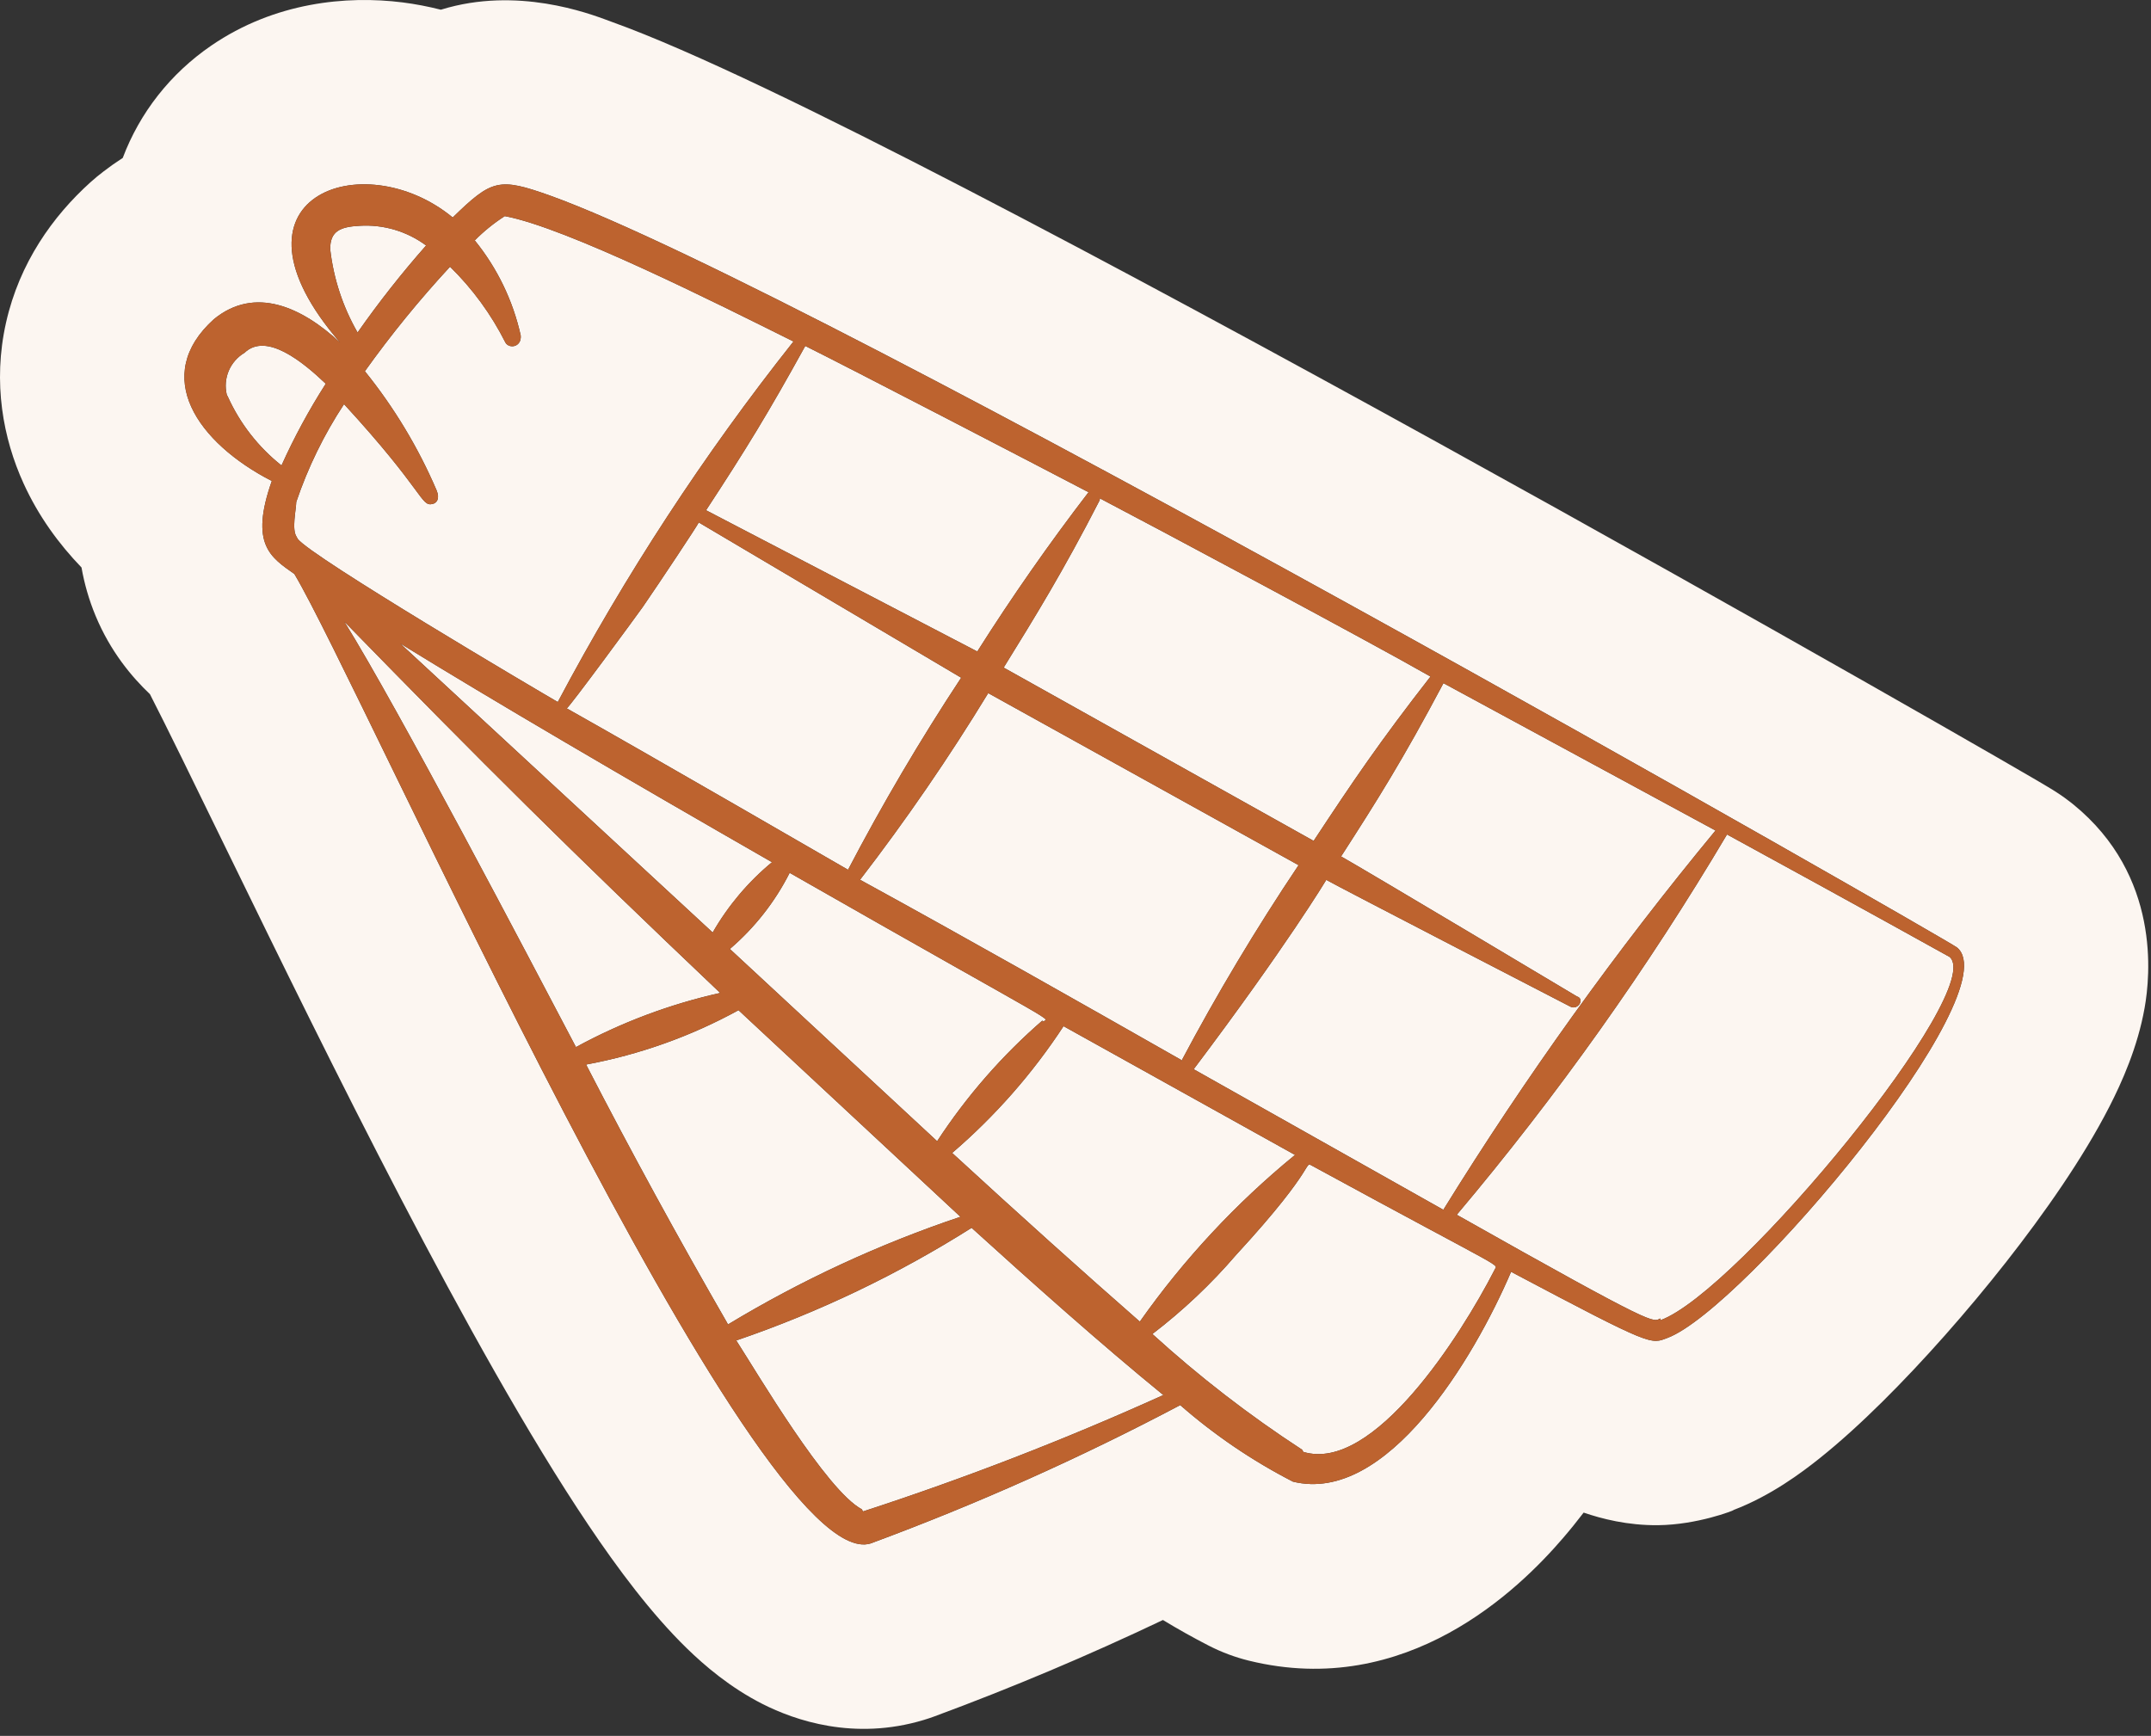 <svg width="140" height="113" viewBox="0 0 140 113" fill="none" xmlns="http://www.w3.org/2000/svg">
<rect x="0" y="0" width="140" height="113" fill="#333333" stroke="none"/>
<path d="M39.821 1.425C38.936 1.11 34.529 -0.745 29.659 0.372C29.329 0.447 29.008 0.535 28.694 0.632C27.869 0.423 27.038 0.263 26.207 0.157C22.555 -0.305 17.875 0.145 13.756 2.964C11.074 4.8 9.095 7.348 7.988 10.282C7.569 10.55 7.155 10.841 6.748 11.154L6.318 11.494L5.893 11.86C3.443 14.067 1.27 17.105 0.395 20.992C-0.49 24.919 0.209 28.564 1.534 31.47C2.505 33.602 3.833 35.414 5.305 36.941C5.486 37.973 5.781 39.03 6.225 40.097C7.195 42.426 8.588 44.076 9.759 45.188C10.814 47.242 12.571 50.844 15.001 55.828C18.133 62.253 22.05 70.262 26.084 78.004C30.075 85.661 34.376 93.439 38.295 99.27C40.204 102.111 42.385 105.042 44.706 107.303C45.847 108.413 47.504 109.845 49.627 110.922C51.713 111.979 55.579 113.338 60.129 111.962C60.361 111.892 60.592 111.815 60.82 111.731C65.87 109.863 70.832 107.769 75.691 105.457C76.663 106.047 77.656 106.604 78.67 107.125C79.504 107.553 80.385 107.883 81.295 108.106C91.562 110.624 98.866 103.461 101.733 100.121C102.197 99.582 102.643 99.028 103.073 98.465C104.226 98.861 105.926 99.306 107.921 99.285C110.47 99.258 112.812 98.337 112.863 98.291L112.736 98.331L112.834 98.294C115.261 97.367 117.266 95.86 118.412 94.946C119.796 93.843 121.197 92.555 122.524 91.241C125.188 88.603 128.043 85.373 130.576 82.147C133.043 79.004 135.57 75.403 137.287 72.049C138.096 70.469 139.13 68.177 139.586 65.6C139.944 63.582 140.65 57.015 134.949 52.37L134.794 52.246C134.491 52.008 134.242 51.836 134.16 51.779C134.044 51.7 133.948 51.637 133.889 51.599C133.772 51.522 133.67 51.459 133.612 51.422C133.488 51.345 133.363 51.27 133.262 51.21C133.052 51.084 132.785 50.926 132.483 50.749C131.87 50.391 131.01 49.892 129.944 49.278C127.807 48.046 124.785 46.317 121.135 44.243C113.834 40.096 103.982 34.551 93.603 28.824C83.236 23.103 72.288 17.171 62.812 12.264C53.598 7.492 45.049 3.303 39.853 1.437C39.843 1.433 39.832 1.429 39.821 1.425ZM29.465 14.157C32.017 11.673 32.47 11.546 35.797 12.73C53.059 18.93 126.703 61.15 127.37 61.675C130.87 64.526 113.52 85.186 108.551 87.085C107.421 87.506 107.676 87.729 98.351 82.79C95.927 88.454 90.248 97.945 84.154 96.451C81.514 95.094 79.049 93.422 76.816 91.469C70.304 94.911 63.569 97.92 56.657 100.476C49.189 102.732 23.472 44.541 19.159 37.364C17.629 36.284 16.23 35.448 17.69 31.312C12.843 28.816 9.826 24.467 13.923 20.778C16.591 18.592 19.648 19.989 22.133 22.297C13.943 12.83 23.614 9.332 29.465 14.157ZM63.238 79.928C58.44 82.961 53.299 85.423 47.922 87.261C49.286 89.378 53.781 97.021 56.093 98.25L56.169 98.391C62.821 96.225 69.347 93.695 75.717 90.813C71.65 87.496 67.124 83.453 63.238 79.928ZM48.067 65.761C44.972 67.46 41.622 68.654 38.147 69.3C41.069 74.962 44.123 80.556 47.307 86.077L47.382 86.217C52.151 83.335 57.225 80.985 62.512 79.209L48.067 65.761ZM85.452 75.916C84.791 75.569 85.955 75.717 80.46 81.683C78.827 83.586 76.998 85.314 75.005 86.84C78.045 89.609 81.305 92.13 84.754 94.374L84.829 94.514C89.394 95.897 95.096 86.911 97.259 82.694C97.414 82.184 98.688 83.126 85.452 75.916ZM69.222 66.801C67.207 69.878 64.767 72.656 61.973 75.053C66.401 79.125 70.597 82.892 74.187 86.034C77.046 81.978 80.443 78.327 84.288 75.182L69.222 66.801ZM22.408 40.462C25.937 46.139 34.382 62.26 37.413 68.022L37.489 68.162C40.436 66.556 43.595 65.369 46.874 64.637C37.027 55.283 31.431 49.712 22.408 40.462ZM51.396 56.819C50.44 58.711 49.117 60.395 47.506 61.775L60.995 74.288C62.908 71.361 65.22 68.712 67.863 66.418L67.831 66.525C68.258 66.186 69.896 67.385 51.396 56.819ZM112.404 54.321C107.233 63.04 101.351 71.32 94.816 79.077C108.06 86.553 107.539 86.045 108.077 85.826L108.071 85.942C113.106 84.121 129.348 64.388 126.888 62.292C126.888 62.292 121.109 59.072 112.404 54.321ZM93.949 44.472C91.266 49.529 89.627 52.115 87.287 55.75C88.97 56.699 102.548 64.811 102.633 64.862C103.173 65.026 102.705 65.794 102.197 65.523C102.139 65.493 87.078 57.712 86.323 57.277C86.323 57.277 83.76 61.55 77.692 69.603L93.941 78.753C99.274 70.131 105.194 61.882 111.656 54.065L93.949 44.472ZM46.386 60.702C47.388 58.959 48.695 57.41 50.246 56.127C40.729 50.667 32.019 45.57 26.047 41.887L46.386 60.702ZM64.319 45.12C61.761 49.317 58.977 53.373 55.978 57.269C62.934 61.079 70.156 65.175 76.898 69.009L76.866 69.117C79.194 64.723 81.749 60.452 84.519 56.32L64.319 45.12ZM45.48 34.01C45.439 34.144 42.941 37.908 41.836 39.511C41.321 40.237 37.054 46.045 36.887 46.112C42.083 49.031 54.675 56.318 55.196 56.619C57.438 52.331 59.895 48.158 62.559 44.117L45.48 34.01ZM51.645 22.23C46.674 19.755 36.847 14.809 32.855 14.069C32.147 14.522 31.492 15.053 30.901 15.649C32.366 17.454 33.39 19.574 33.892 21.839C33.958 22.593 33.15 22.73 32.897 22.301C31.976 20.469 30.758 18.799 29.291 17.363C27.302 19.512 25.45 21.784 23.749 24.166C25.654 26.526 27.225 29.137 28.418 31.922C28.638 32.458 28.433 32.748 28.149 32.808C27.387 32.988 27.626 32.004 22.392 26.309C21.088 28.29 20.043 30.43 19.283 32.676C19.271 33.201 18.978 34.461 19.303 34.941L19.379 35.082C20.29 36.269 35.025 44.961 36.304 45.7C40.69 37.427 45.824 29.57 51.645 22.23ZM71.578 32.555C69.204 37.178 67.405 40.097 65.325 43.458L85.5 54.739C88.064 50.849 89.776 48.315 93.106 44.041C89.185 41.796 74.665 34.048 71.584 32.44L71.578 32.555ZM21.202 24.98C19.715 23.56 17.329 21.605 15.914 22.966C15.454 23.238 15.094 23.651 14.886 24.142C14.679 24.634 14.636 25.179 14.762 25.698L14.836 25.839C15.626 27.58 16.821 29.109 18.321 30.3C19.151 28.459 20.114 26.681 21.202 24.98ZM52.412 22.52C49.987 26.922 48.538 29.272 45.956 33.215L63.608 42.41C65.864 38.846 68.28 35.387 70.849 32.042C67.514 30.297 55.156 23.88 52.412 22.52ZM27.733 15.981C26.487 15.056 24.953 14.601 23.404 14.698C22.174 14.765 21.476 15.024 21.493 16.233C21.71 18.138 22.316 19.98 23.274 21.645C24.653 19.676 26.142 17.785 27.733 15.981Z" fill="#FCF6F1"/>
<path d="M22.132 22.297C13.942 12.829 23.614 9.331 29.465 14.157C32.017 11.672 32.468 11.546 35.796 12.73C53.057 18.93 126.703 61.15 127.37 61.675C130.87 64.526 113.52 85.186 108.551 87.085C107.42 87.506 107.676 87.73 98.35 82.79C95.925 88.454 90.248 97.945 84.154 96.451C81.513 95.094 79.049 93.421 76.816 91.468C70.303 94.91 63.57 97.92 56.657 100.476C49.19 102.734 23.472 44.541 19.159 37.364C17.629 36.284 16.23 35.448 17.69 31.312C12.843 28.816 9.825 24.467 13.922 20.777C16.59 18.592 19.647 19.988 22.132 22.297ZM23.404 14.698C22.174 14.765 21.475 15.024 21.492 16.233C21.71 18.138 22.316 19.98 23.274 21.645C24.653 19.676 26.142 17.785 27.733 15.981C26.487 15.056 24.953 14.601 23.404 14.698ZM52.412 22.52C49.987 26.922 48.538 29.272 45.956 33.215L63.607 42.41C65.862 38.846 68.28 35.387 70.849 32.042C67.514 30.297 55.156 23.88 52.412 22.52ZM69.222 66.801C67.207 69.878 64.767 72.656 61.973 75.053C66.401 79.125 70.597 82.892 74.187 86.034C77.046 81.978 80.443 78.327 84.288 75.182L69.222 66.801ZM76.866 69.117C79.194 64.723 81.748 60.451 84.518 56.32L64.319 45.12C61.761 49.317 58.977 53.373 55.978 57.269C62.934 61.079 70.156 65.175 76.898 69.009L76.866 69.117ZM67.831 66.525C68.258 66.185 69.898 67.387 51.395 56.819C50.438 58.711 49.116 60.395 47.505 61.775L60.995 74.288C62.908 71.361 65.22 68.712 67.863 66.418L67.831 66.525ZM50.323 56.172C40.776 50.695 32.034 45.58 26.045 41.887L46.385 60.702C47.405 58.926 48.741 57.352 50.329 56.056L50.323 56.172ZM55.141 56.721C57.397 52.397 59.874 48.19 62.559 44.117L45.479 34.01C45.438 34.144 42.941 37.908 41.836 39.511C41.322 40.235 37.054 46.045 36.887 46.112C42.103 49.043 54.774 56.375 55.2 56.622L55.141 56.721ZM71.577 32.556C69.203 37.178 67.404 40.097 65.324 43.458L85.5 54.739C88.064 50.849 89.776 48.315 93.106 44.041C89.185 41.796 74.665 34.048 71.584 32.44L71.577 32.556ZM93.949 44.472C91.266 49.529 89.627 52.115 87.287 55.75C88.975 56.702 102.633 64.862 102.633 64.862C103.173 65.026 102.705 65.794 102.197 65.523C102.197 65.523 87.075 57.711 86.322 57.277C86.322 57.277 83.76 61.55 77.692 69.603L93.941 78.753C99.274 70.131 105.194 61.882 111.656 54.065L93.949 44.472ZM108.071 85.942C113.106 84.121 129.348 64.388 126.888 62.292C126.888 62.292 121.109 59.072 112.404 54.321C107.233 63.04 101.351 71.32 94.816 79.077C108.062 86.555 107.539 86.045 108.077 85.826L108.071 85.942ZM84.829 94.514C89.394 95.897 95.096 86.911 97.259 82.694C97.413 82.183 98.69 83.128 85.451 75.916C84.789 75.569 85.954 75.716 80.459 81.683C78.825 83.586 76.997 85.314 75.004 86.839C78.043 89.609 81.305 92.13 84.754 94.374L84.829 94.514ZM56.167 98.39C62.82 96.225 69.347 93.695 75.717 90.813C71.65 87.496 67.123 83.453 63.237 79.927C58.439 82.961 53.298 85.423 47.92 87.261C49.285 89.377 53.781 97.021 56.093 98.25L56.167 98.39ZM47.382 86.217C52.151 83.335 57.225 80.985 62.512 79.209L48.066 65.761C44.971 67.459 41.623 68.654 38.147 69.3C41.069 74.962 44.122 80.556 47.306 86.077L47.382 86.217ZM37.488 68.162C40.435 66.555 43.595 65.369 46.874 64.637C37.027 55.283 31.431 49.712 22.408 40.462C25.937 46.139 34.382 62.26 37.413 68.022L37.488 68.162ZM19.378 35.082C20.287 36.267 35.023 44.96 36.303 45.7C40.688 37.426 45.824 29.57 51.645 22.23C46.674 19.755 36.847 14.809 32.855 14.069C32.147 14.522 31.492 15.053 30.901 15.649C32.366 17.454 33.389 19.574 33.891 21.839C33.957 22.593 33.149 22.73 32.895 22.3C31.975 20.468 30.757 18.8 29.29 17.363C27.3 19.512 25.45 21.784 23.749 24.166C25.654 26.526 27.224 29.136 28.417 31.921C28.638 32.458 28.432 32.748 28.148 32.808C27.386 32.988 27.625 32.004 22.391 26.308C21.087 28.29 20.042 30.429 19.282 32.675C19.27 33.2 18.977 34.461 19.303 34.941L19.378 35.082ZM14.836 25.839C15.626 27.58 16.821 29.109 18.321 30.3C19.151 28.459 20.114 26.681 21.202 24.98C19.715 23.56 17.328 21.604 15.913 22.966C15.453 23.238 15.094 23.651 14.886 24.142C14.679 24.634 14.634 25.179 14.76 25.698L14.836 25.839Z" fill="#BD632F"/>
</svg>
